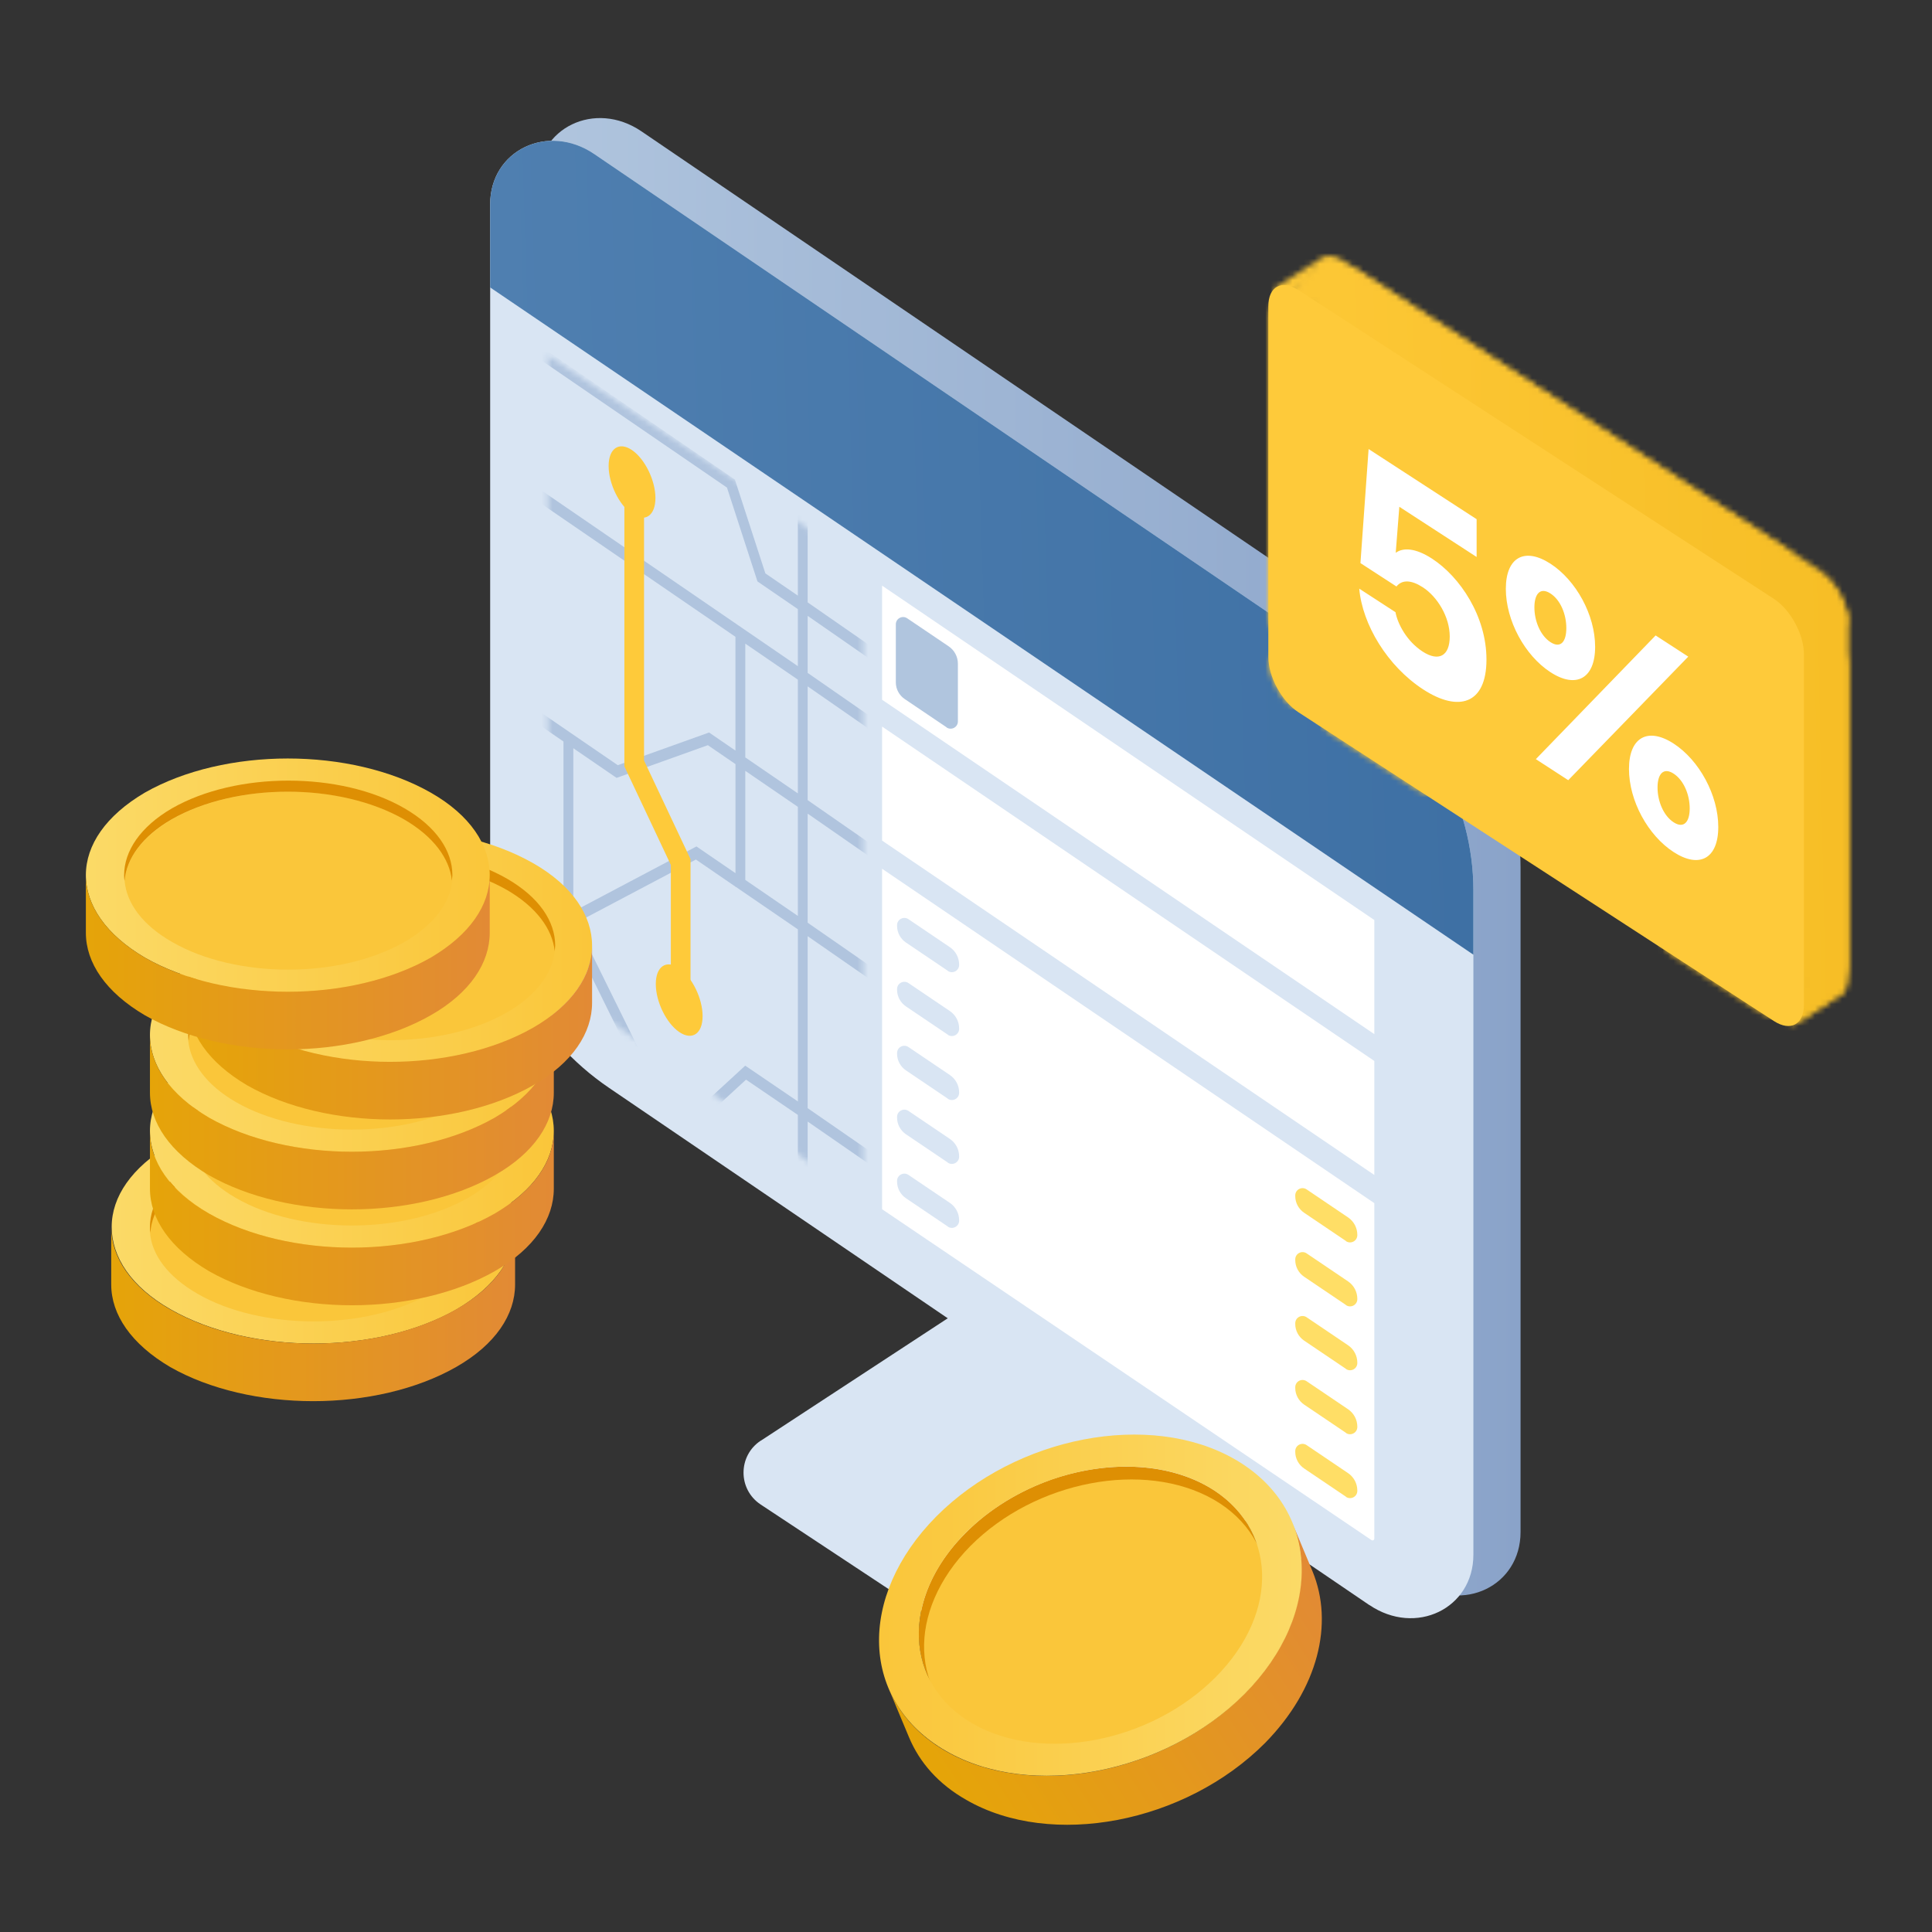 <?xml version="1.0" encoding="UTF-8"?> <svg xmlns="http://www.w3.org/2000/svg" width="355" height="355" viewBox="0 0 355 355" fill="none"><rect x="0" y="0" width="355" height="355" fill="#333333" stroke="none"/><path fill-rule="evenodd" clip-rule="evenodd" d="M139.789 264.729L190.723 231.375L242.886 266.063L192.109 299.312C186.688 302.856 179.687 302.838 174.301 299.277L139.771 276.45C135.56 273.66 135.578 267.484 139.789 264.712V264.729Z" fill="#D9E5F3"></path><path d="M260.274 290.75L120.559 195.706C107.067 186.529 98.732 171.177 98.732 155.474V33.357C98.732 23.462 109.33 18.338 117.857 24.128L257.572 119.172C271.064 128.348 279.398 143.701 279.398 159.404V281.503C279.398 291.399 268.801 296.522 260.274 290.732V290.75Z" fill="url(#paint0_linear_1357_1569)"></path><path d="M251.606 294.925L111.892 199.881C98.399 190.705 90.065 175.353 90.065 159.65V37.533C90.065 27.637 100.662 22.514 109.19 28.304L248.904 123.348C262.397 132.524 270.731 147.877 270.731 163.58V285.679C270.731 295.574 260.133 300.698 251.606 294.908V294.925Z" fill="#D9E5F3"></path><mask id="mask0_1357_1569" style="mask-type:alpha" maskUnits="userSpaceOnUse" x="90" y="25" width="181" height="273"><path d="M251.606 294.925L111.892 199.881C98.399 190.705 90.065 175.353 90.065 159.65V37.533C90.065 27.637 100.662 22.514 109.19 28.304L248.904 123.348C262.397 132.524 270.731 147.877 270.731 163.58V285.679C270.731 295.574 260.133 300.698 251.606 294.908V294.925Z" fill="#D9E5F3"></path></mask><g mask="url(#mask0_1357_1569)"><mask id="mask1_1357_1569" style="mask-type:luminance" maskUnits="userSpaceOnUse" x="86" y="55" width="79" height="188"><path d="M100.681 179.552L158.609 220.584V103.923L100.681 65.304V179.552Z" fill="white"></path></mask><g mask="url(#mask1_1357_1569)"><path d="M148.405 113.161L168.337 126.997V124.52L148.405 110.684V73.865L146.602 72.627V109.446L140.634 105.356L135.035 88.117L82.98 52.431V54.908L94.359 62.705V86.591L82.98 78.794V81.27L94.359 89.067V111.132L82.98 103.303V105.779L96.162 114.838V90.297L135.136 117.011V137.917L130.291 134.594L113.516 140.601L82.98 119.679V122.156L103.537 136.248V168.442L82.98 179.306V181.655L104.243 170.423L123.058 208.568L105.286 224.913L106.975 226.071L137.081 198.383L146.602 204.862V251.962H148.405V206.084L168.189 219.768L168.337 219.465V217.404L148.405 203.623V172.021L168.337 185.849V183.372L148.405 169.544V149.501L168.337 163.337V160.86L148.405 147.024V126.118L168.337 139.954V137.478L148.405 123.642V113.169V113.161ZM105.347 137.486L112.957 142.702L113.294 142.934L130.069 136.927L135.143 140.402V160.445L127.97 155.532L105.347 167.491V137.486ZM146.602 202.385L136.933 195.811L124.498 207.242L105.905 169.544L127.869 157.937L135.143 162.922V162.985H135.244L146.609 170.766V202.377L146.602 202.385ZM146.602 168.298L136.946 161.683V141.64L146.602 148.255V168.298ZM146.602 145.786L136.946 139.171V118.265L146.602 124.88V145.786ZM146.602 122.403L96.169 87.837V63.951L133.582 89.594L139.18 106.834L146.602 111.922V122.395V122.403Z" fill="#B0C4DE"></path><path d="M126.88 183.987V157.857L118.341 139.747V91.831L114.728 89.355V140.825L123.267 158.935V184.986L126.88 183.987Z" fill="#FECA3A"></path><path d="M120.434 91.519C120.434 94.755 118.509 96.057 116.134 94.435C113.758 92.806 111.834 88.859 111.834 85.624C111.834 82.389 113.758 81.086 116.134 82.708C118.509 84.338 120.434 88.284 120.434 91.519Z" fill="#FECA3A"></path><path d="M129.101 186.711C129.101 189.947 127.176 191.249 124.801 189.627C122.425 187.998 120.501 184.051 120.501 180.816C120.501 177.58 122.425 176.278 124.801 177.9C127.176 179.53 129.101 183.476 129.101 186.711Z" fill="#FECA3A"></path></g></g><path d="M90.065 52.815V37.533C90.065 27.637 100.662 22.514 109.19 28.304L248.904 123.348C262.397 132.524 270.731 147.877 270.731 163.58V175.423L90.065 52.815Z" fill="url(#paint1_linear_1357_1569)"></path><path d="M252.528 190.02L162.081 128.576V107.609L252.528 169.053V190.02Z" fill="white"></path><path d="M173.941 133.646L166.221 128.435C165.221 127.751 164.607 126.611 164.607 125.4V114.715C164.607 113.645 165.8 113.013 166.695 113.609L174.327 118.768C175.38 119.487 176.011 120.68 176.011 121.961V132.559C176.011 133.629 174.818 134.261 173.924 133.664L173.941 133.646Z" fill="#B0C5DE"></path><path d="M252.528 215.9L162.081 154.455V133.506L252.528 194.95V215.9Z" fill="white"></path><path d="M252.528 282.721C252.528 282.984 252.233 283.141 252.015 282.993L162.081 222.193V159.631L252.528 221.076V282.721Z" fill="white"></path><path d="M174.169 178.387L166.449 173.176C165.449 172.492 164.835 171.352 164.835 170.141V170.001C164.835 168.93 166.028 168.299 166.923 168.895L174.555 174.054C175.608 174.773 176.24 175.966 176.24 177.247V177.3C176.24 178.37 175.046 179.002 174.152 178.405L174.169 178.387Z" fill="#D9E5F3"></path><path d="M247.334 228.041L239.614 222.83C238.614 222.146 238 221.005 238 219.795V219.654C238 218.584 239.193 217.953 240.087 218.549L247.72 223.707C248.772 224.427 249.404 225.62 249.404 226.901V226.953C249.404 228.024 248.211 228.655 247.316 228.059L247.334 228.041Z" fill="#FFDE66"></path><path d="M174.169 190.125L166.449 184.914C165.449 184.23 164.835 183.09 164.835 181.879V181.739C164.835 180.668 166.028 180.037 166.923 180.633L174.555 185.792C175.608 186.511 176.24 187.704 176.24 188.985V189.037C176.24 190.108 175.046 190.739 174.152 190.143L174.169 190.125Z" fill="#D9E5F3"></path><path d="M247.334 239.797L239.614 234.586C238.614 233.901 238 232.761 238 231.55V231.41C238 230.34 239.193 229.708 240.087 230.304L247.72 235.463C248.772 236.182 249.404 237.375 249.404 238.656V238.709C249.404 239.779 248.211 240.411 247.316 239.814L247.334 239.797Z" fill="#FFDE66"></path><path d="M174.169 201.881L166.449 196.67C165.449 195.985 164.835 194.845 164.835 193.634V193.494C164.835 192.424 166.028 191.792 166.923 192.389L174.555 197.547C175.608 198.266 176.24 199.459 176.24 200.74V200.793C176.24 201.863 175.046 202.495 174.152 201.898L174.169 201.881Z" fill="#D9E5F3"></path><path d="M247.334 251.535L239.614 246.324C238.614 245.639 238 244.499 238 243.288V243.148C238 242.078 239.193 241.446 240.087 242.042L247.72 247.201C248.772 247.92 249.404 249.113 249.404 250.394V250.447C249.404 251.517 248.211 252.149 247.316 251.552L247.334 251.535Z" fill="#FFDE66"></path><path d="M174.169 213.619L166.449 208.408C165.449 207.724 164.835 206.583 164.835 205.372V205.232C164.835 204.162 166.028 203.53 166.923 204.127L174.555 209.285C175.608 210.004 176.24 211.198 176.24 212.478V212.531C176.24 213.601 175.046 214.233 174.152 213.636L174.169 213.619Z" fill="#D9E5F3"></path><path d="M247.334 263.29L239.614 258.079C238.614 257.395 238 256.254 238 255.044V254.903C238 253.833 239.193 253.201 240.087 253.798L247.72 258.956C248.772 259.676 249.404 260.869 249.404 262.15V262.202C249.404 263.273 248.211 263.904 247.316 263.308L247.334 263.29Z" fill="#FFDE66"></path><path d="M174.169 225.374L166.449 220.163C165.449 219.479 164.835 218.338 164.835 217.128V216.987C164.835 215.917 166.028 215.286 166.923 215.882L174.555 221.04C175.608 221.76 176.24 222.953 176.24 224.234V224.286C176.24 225.357 175.046 225.988 174.152 225.392L174.169 225.374Z" fill="#D9E5F3"></path><path d="M247.334 275.028L239.614 269.817C238.614 269.133 238 267.992 238 266.782V266.641C238 265.571 239.193 264.939 240.087 265.536L247.72 270.694C248.772 271.414 249.404 272.607 249.404 273.888V273.94C249.404 275.01 248.211 275.642 247.316 275.046L247.334 275.028Z" fill="#FFDE66"></path><path d="M20.522 225.438C20.522 219.932 24.165 214.51 31.365 210.275C38.65 206.124 48.138 204.006 57.626 204.006C67.114 204.006 76.602 206.124 83.887 210.275C91.172 214.426 94.73 219.932 94.73 225.438C94.73 230.945 91.087 236.366 83.887 240.602C76.602 244.753 67.114 246.871 57.626 246.871C48.138 246.871 38.65 244.753 31.365 240.602C24.08 236.451 20.522 230.945 20.522 225.438Z" fill="url(#paint2_linear_1357_1569)"></path><path d="M83.802 240.602C76.517 244.753 67.029 246.871 57.541 246.871C48.053 246.871 38.566 244.753 31.28 240.602C23.995 236.451 20.437 230.945 20.437 225.438V236.027C20.437 241.534 24.08 246.955 31.28 251.191C38.566 255.342 48.053 257.46 57.541 257.46C67.029 257.46 76.517 255.342 83.802 251.191C91.087 247.04 94.645 241.534 94.645 236.027V225.438C94.73 230.945 91.087 236.451 83.802 240.602Z" fill="url(#paint3_linear_1357_1569)"></path><path d="M36.279 237.721C42.124 241.11 49.917 242.804 57.626 242.804C65.335 242.804 73.044 241.11 78.974 237.721C84.395 234.587 87.36 230.521 87.784 226.455C87.36 222.389 84.48 218.322 78.974 215.188C73.129 211.799 65.42 210.105 57.626 210.105C49.917 210.105 42.209 211.799 36.279 215.188C30.857 218.322 27.892 222.389 27.553 226.455C27.892 230.606 30.857 234.587 36.279 237.721Z" fill="#FAC63A"></path><path d="M36.279 215.188C42.209 211.8 49.917 210.105 57.626 210.105C65.335 210.105 73.044 211.8 78.974 215.188C84.395 218.322 87.36 222.389 87.784 226.455C87.784 226.116 87.868 225.777 87.868 225.438C87.868 220.949 84.903 216.544 79.058 213.155C73.213 209.767 65.504 208.072 57.711 208.072C50.002 208.072 42.293 209.767 36.363 213.155C30.518 216.544 27.553 221.033 27.553 225.438C27.553 225.777 27.553 226.116 27.638 226.455C27.892 222.389 30.857 218.322 36.279 215.188Z" fill="#DE8F03"></path><path d="M27.553 207.818C27.553 202.312 31.196 196.89 38.396 192.655C45.682 188.504 55.169 186.386 64.657 186.386C74.145 186.386 83.633 188.504 90.918 192.655C98.203 196.805 101.761 202.312 101.761 207.818C101.761 213.324 98.119 218.746 90.918 222.982C83.633 227.133 74.145 229.25 64.657 229.25C55.169 229.25 45.682 227.133 38.396 222.982C31.196 218.746 27.553 213.324 27.553 207.818Z" fill="url(#paint4_linear_1357_1569)"></path><path d="M90.918 222.982C83.633 227.133 74.145 229.25 64.657 229.25C55.169 229.25 45.682 227.133 38.396 222.982C31.111 218.831 27.553 213.325 27.553 207.818V218.407C27.553 223.914 31.196 229.335 38.396 233.571C45.682 237.722 55.169 239.84 64.657 239.84C74.145 239.84 83.633 237.722 90.918 233.571C98.203 229.42 101.761 223.914 101.761 218.407V207.818C101.761 213.325 98.119 218.746 90.918 222.982Z" fill="url(#paint5_linear_1357_1569)"></path><path d="M43.309 220.101C49.154 223.49 56.948 225.184 64.657 225.184C72.366 225.184 80.075 223.49 86.004 220.101C91.426 216.967 94.391 212.901 94.814 208.834C94.391 204.768 91.511 200.702 86.004 197.568C80.159 194.179 72.45 192.485 64.657 192.485C56.948 192.485 49.239 194.179 43.309 197.568C37.888 200.702 34.923 204.768 34.584 208.834C35.008 212.985 37.888 216.967 43.309 220.101Z" fill="#FAC63A"></path><path d="M43.309 197.568C49.239 194.179 56.948 192.485 64.657 192.485C72.366 192.485 80.075 194.179 86.004 197.568C91.426 200.702 94.391 204.768 94.814 208.835C94.814 208.496 94.899 208.157 94.899 207.818C94.899 203.328 91.934 198.923 86.089 195.535C80.244 192.146 72.535 190.452 64.742 190.452C57.033 190.452 49.324 192.146 43.394 195.535C37.549 198.923 34.584 203.413 34.584 207.818C34.584 208.157 34.584 208.496 34.669 208.835C35.008 204.768 37.888 200.702 43.309 197.568Z" fill="#DE8F03"></path><path d="M27.553 190.198C27.553 184.691 31.196 179.27 38.396 175.034C45.682 170.883 55.169 168.766 64.657 168.766C74.145 168.766 83.633 170.883 90.918 175.034C98.203 179.185 101.761 184.691 101.761 190.198C101.761 195.704 98.119 201.126 90.918 205.361C83.633 209.512 74.145 211.63 64.657 211.63C55.169 211.63 45.682 209.512 38.396 205.361C31.196 201.126 27.553 195.704 27.553 190.198Z" fill="url(#paint6_linear_1357_1569)"></path><path d="M90.918 205.361C83.633 209.512 74.145 211.63 64.657 211.63C55.169 211.63 45.682 209.512 38.396 205.361C31.196 201.126 27.553 195.704 27.553 190.198V200.787C27.553 206.293 31.196 211.715 38.396 215.95C45.682 220.101 55.169 222.219 64.657 222.219C74.145 222.219 83.633 220.101 90.918 215.95C98.203 211.799 101.761 206.293 101.761 200.787V190.198C101.761 195.704 98.119 201.126 90.918 205.361Z" fill="url(#paint7_linear_1357_1569)"></path><path d="M43.309 202.481C49.154 205.869 56.948 207.564 64.657 207.564C72.366 207.564 80.075 205.869 86.004 202.481C91.426 199.346 94.391 195.28 94.814 191.214C94.391 187.148 91.511 183.082 86.004 179.947C80.159 176.559 72.45 174.865 64.657 174.865C56.948 174.865 49.239 176.559 43.309 179.947C37.888 183.082 34.923 187.148 34.584 191.214C35.008 195.28 37.888 199.346 43.309 202.481Z" fill="#FAC63A"></path><path d="M43.309 179.948C49.239 176.559 56.948 174.865 64.657 174.865C72.366 174.865 80.075 176.559 86.004 179.948C91.426 183.082 94.391 187.148 94.814 191.214C94.814 190.875 94.899 190.537 94.899 190.198C94.899 185.708 91.934 181.303 86.089 177.914C80.244 174.526 72.535 172.832 64.742 172.832C57.033 172.832 49.324 174.526 43.394 177.914C37.549 181.303 34.584 185.793 34.584 190.198C34.584 190.537 34.584 190.875 34.669 191.214C35.008 187.148 37.888 183.082 43.309 179.948Z" fill="#DE8F03"></path><path d="M34.584 173.764C34.584 168.257 38.227 162.836 45.427 158.6C52.712 154.449 62.2 152.331 71.688 152.331C81.176 152.331 90.664 154.449 97.949 158.6C105.234 162.751 108.792 168.257 108.792 173.764C108.792 179.27 105.149 184.692 97.949 188.927C90.664 193.078 81.176 195.196 71.688 195.196C62.2 195.196 52.712 193.078 45.427 188.927C38.227 184.692 34.584 179.185 34.584 173.764Z" fill="url(#paint8_linear_1357_1569)"></path><path d="M97.949 188.842C90.664 192.993 81.176 195.111 71.688 195.111C62.2 195.111 52.712 192.993 45.427 188.842C38.227 184.691 34.584 179.185 34.584 173.764V184.268C34.584 189.774 38.227 195.196 45.427 199.431C52.712 203.582 62.2 205.7 71.688 205.7C81.176 205.7 90.664 203.582 97.949 199.431C105.234 195.28 108.792 189.774 108.792 184.268V173.764C108.792 179.185 105.149 184.691 97.949 188.842Z" fill="url(#paint9_linear_1357_1569)"></path><path d="M50.425 186.047C56.27 189.435 64.064 191.13 71.773 191.13C79.481 191.13 87.19 189.435 93.12 186.047C98.542 182.913 101.507 178.846 101.93 174.78C101.507 170.714 98.626 166.648 93.12 163.513C87.275 160.125 79.566 158.431 71.773 158.431C64.064 158.431 56.355 160.125 50.425 163.513C45.004 166.648 42.039 170.714 41.7 174.78C42.039 178.846 44.919 182.913 50.425 186.047Z" fill="#FAC63A"></path><path d="M50.425 163.513C56.355 160.125 64.064 158.431 71.773 158.431C79.481 158.431 87.19 160.125 93.12 163.513C98.542 166.648 101.507 170.714 101.93 174.78C101.93 174.441 102.015 174.102 102.015 173.764C102.015 169.274 99.05 164.869 93.205 161.48C87.36 158.092 79.651 156.398 71.857 156.398C64.148 156.398 56.44 158.092 50.51 161.48C44.665 164.869 41.7 169.359 41.7 173.764C41.7 174.102 41.7 174.441 41.784 174.78C42.039 170.629 44.919 166.648 50.425 163.513Z" fill="#DE8F03"></path><path d="M15.778 160.803C15.778 155.296 19.421 149.875 26.621 145.639C33.906 141.488 43.394 139.37 52.882 139.37C62.37 139.37 71.857 141.488 79.143 145.639C86.428 149.79 89.986 155.296 89.986 160.803C89.986 166.309 86.343 171.731 79.143 175.966C71.857 180.117 62.37 182.235 52.882 182.235C43.394 182.235 33.906 180.117 26.621 175.966C19.421 171.731 15.778 166.309 15.778 160.803Z" fill="url(#paint10_linear_1357_1569)"></path><path d="M79.143 175.966C71.857 180.117 62.37 182.235 52.882 182.235C43.394 182.235 33.906 180.117 26.621 175.966C19.421 171.731 15.778 166.309 15.778 160.803V171.392C15.778 176.898 19.421 182.32 26.621 186.555C33.906 190.706 43.394 192.824 52.882 192.824C62.37 192.824 71.857 190.706 79.143 186.555C86.428 182.405 89.986 176.898 89.986 171.392V160.803C89.986 166.309 86.343 171.731 79.143 175.966Z" fill="url(#paint11_linear_1357_1569)"></path><path d="M31.619 173.086C37.464 176.474 45.258 178.169 52.966 178.169C60.675 178.169 68.384 176.474 74.314 173.086C79.736 169.952 82.701 165.885 83.124 161.819C82.701 157.753 79.82 153.687 74.314 150.552C68.469 147.164 60.76 145.47 52.966 145.47C45.258 145.47 37.549 147.164 31.619 150.552C26.197 153.687 23.232 157.753 22.894 161.819C23.232 165.885 26.113 169.952 31.619 173.086Z" fill="#FAC63A"></path><path d="M31.535 150.552C37.464 147.164 45.173 145.47 52.882 145.47C60.591 145.47 68.3 147.164 74.23 150.552C79.651 153.687 82.616 157.753 83.04 161.819C83.04 161.48 83.124 161.142 83.124 160.803C83.124 156.313 80.159 151.908 74.314 148.519C68.469 145.131 60.76 143.437 52.967 143.437C45.258 143.437 37.549 145.131 31.619 148.519C25.774 151.908 22.809 156.398 22.809 160.803C22.809 161.142 22.809 161.48 22.894 161.819C23.233 157.753 26.113 153.687 31.535 150.552Z" fill="#DE8F03"></path><path d="M177.384 281.717C181.789 277.261 187.387 273.896 193.353 271.805C203.265 268.44 214.003 268.622 221.987 273.169C226.117 275.533 228.962 278.807 230.522 282.535L234.285 291.538C232.725 287.809 229.88 284.536 225.75 282.171C220.61 279.171 214.186 278.079 207.67 278.625C198.125 279.352 188.213 283.626 181.146 290.719C173.07 298.813 170.776 308.634 173.988 316.363L170.225 307.361C167.013 299.631 169.307 289.81 177.384 281.717Z" fill="#DE8F03"></path><path d="M178.301 284.081C166.462 296.085 167.013 311.816 179.77 319.091C192.435 326.366 212.442 322.547 224.373 310.543C236.304 298.54 235.662 282.808 222.996 275.533C210.239 268.258 190.232 272.078 178.301 284.081Z" fill="#FAC63A"></path><path d="M163.25 310.18C164.535 313.18 165.728 316.181 167.013 319.182C168.94 323.82 172.428 327.821 177.567 330.731C193.169 339.734 217.765 335.005 232.45 320.273C242.27 310.27 245.115 298.267 241.168 288.719C239.884 285.718 238.69 282.717 237.406 279.716C241.352 289.264 238.507 301.268 228.595 311.271C213.911 326.093 189.315 330.731 173.713 321.728C168.665 318.818 165.177 314.817 163.25 310.18Z" fill="url(#paint12_linear_1357_1569)"></path><path d="M172.06 278.625C157.376 293.447 158.11 312.726 173.804 321.728C189.406 330.731 214.002 326.002 228.686 311.271C243.371 296.448 242.545 277.17 226.943 268.167C211.341 259.165 186.745 263.893 172.06 278.625ZM223.363 308.179C211.432 320.183 191.425 324.002 178.76 316.727C166.095 309.452 165.452 293.72 177.383 281.717C189.314 269.713 209.322 265.894 221.987 273.169C234.652 280.535 235.294 296.175 223.363 308.179Z" fill="url(#paint13_linear_1357_1569)"></path><mask id="mask2_1357_1569" style="mask-type:alpha" maskUnits="userSpaceOnUse" x="233" y="47" width="107" height="142"><path d="M241.321 50.912C241.321 49.198 241.871 47.994 242.772 47.409C243.78 46.755 245.227 46.874 246.834 47.918L334.223 104.669C337.268 106.646 339.736 111.193 339.736 114.823V179.249C339.736 180.963 339.187 182.166 338.286 182.752C337.278 183.406 335.831 183.287 334.223 182.243L309.511 166.195C309.478 166.173 309.445 166.152 309.412 166.132C307.109 164.685 303.636 164.997 301.256 163.681L296.819 161.229C294.612 163.083 289.329 159.54 287.122 154.82L277.261 147.804C276.336 147.146 275.624 146.244 275.028 145.278C274.054 143.699 272.826 142.372 271.546 141.54L246.834 125.492C243.789 123.515 241.321 118.968 241.321 115.337V50.912Z" fill="#FECA3A"></path><path d="M236.39 128.92C234.944 127.24 233.817 125.051 233.323 122.932C233.005 121.568 233.759 120.248 234.934 119.485L235.858 118.885C238.211 117.357 241.783 119.107 243.212 121.522C244.516 123.725 244.414 127.064 242.267 128.458L241.017 129.27C239.526 130.238 237.551 130.268 236.39 128.92Z" fill="url(#paint14_linear_1357_1569)"></path><path d="M244.381 134.64L260.823 145.318C262.315 146.287 264.238 146.287 265.73 145.318C268.465 143.542 268.465 139.539 265.73 137.763L249.288 127.085C247.796 126.116 245.873 126.116 244.381 127.085C241.647 128.861 241.647 132.864 244.381 134.64Z" fill="url(#paint15_linear_1357_1569)"></path><path d="M233.051 58.527V113.092C233.051 116.372 236.687 118.347 239.438 116.56C240.612 115.798 241.321 114.492 241.321 113.092V58.527C241.321 55.247 237.685 53.273 234.934 55.059C233.759 55.822 233.051 57.127 233.051 58.527Z" fill="url(#paint16_linear_1357_1569)"></path><path d="M307.058 175.343L323.5 186.02C324.992 186.989 326.914 186.989 328.406 186.02C331.141 184.244 331.141 180.241 328.406 178.465L311.964 167.788C310.472 166.819 308.55 166.819 307.058 167.788C304.323 169.564 304.323 173.567 307.058 175.343Z" fill="url(#paint17_linear_1357_1569)"></path><path d="M239.438 52.134L236.364 54.131C234.937 55.057 233.075 53.706 234.502 52.78L242.772 47.409C242.326 47.699 241.967 48.139 241.717 48.717C241.162 50.002 240.612 51.372 239.438 52.134Z" fill="url(#paint18_linear_1357_1569)"></path><path d="M242.175 48.459C242.087 48.539 242.004 48.627 241.926 48.722L238.146 52.666L233.379 59.517C235.148 57.373 239.461 58.565 241.229 56.421L243.406 53.782C245.409 51.353 244.496 46.332 242.175 48.459Z" fill="url(#paint19_linear_1357_1569)"></path><path d="M331.77 183.836L329.586 185.254C327.878 186.364 328.308 189.232 330.016 188.122L338.286 182.752C337.901 183.001 337.453 183.138 336.957 183.155C335.179 183.213 333.262 182.867 331.77 183.836Z" fill="url(#paint20_linear_1357_1569)"></path><path d="M330.016 188.122C330.431 187.853 330.219 186.095 329.871 184.11C329.317 180.957 331.621 178.489 334.809 178.788L335.804 178.881C338.033 179.09 340.163 181.532 338.286 182.751L330.016 188.122Z" fill="url(#paint21_linear_1357_1569)"></path><path d="M323.5 108.446L244.381 57.066C241.647 55.29 241.647 51.287 244.381 49.511C245.873 48.542 247.796 48.542 249.288 49.511L328.406 100.891C331.141 102.667 331.141 106.67 328.406 108.446C326.914 109.415 324.992 109.415 323.5 108.446Z" fill="url(#paint22_linear_1357_1569)"></path><path d="M331.466 177.004V122.439C331.466 121.039 332.175 119.734 333.349 118.971C336.1 117.185 339.737 119.159 339.737 122.439V177.004C339.737 178.404 339.028 179.709 337.854 180.472C335.103 182.259 331.466 180.284 331.466 177.004Z" fill="url(#paint23_linear_1357_1569)"></path><path d="M337.854 116.375L336.93 116.975C334.577 118.503 331.005 116.753 329.576 114.339C328.271 112.135 328.373 108.797 330.521 107.402L331.77 106.591C333.262 105.622 335.237 105.592 336.397 106.94C337.844 108.62 338.971 110.809 339.464 112.929C339.782 114.292 339.028 115.612 337.854 116.375Z" fill="url(#paint24_linear_1357_1569)"></path></mask><g mask="url(#mask2_1357_1569)"><rect x="212.051" y="31.229" width="365" height="457" fill="url(#paint25_linear_1357_1569)"></rect></g><path d="M233.051 56.282C233.051 52.651 235.519 51.311 238.564 53.289L325.953 110.04C328.998 112.017 331.466 116.563 331.466 120.194V184.62C331.466 188.251 328.998 189.591 325.953 187.614L298.592 169.845L265.925 148.631L238.564 130.863C235.519 128.885 233.051 124.339 233.051 120.708V56.282Z" fill="#FECA3A"></path><path d="M261.401 119.722C264.357 121.641 266.385 120.539 266.385 116.963C266.385 113.334 264.092 109.636 261.445 107.917C259.372 106.571 257.652 106.453 256.594 107.764L249.977 103.467L251.477 82.51L271.326 95.4V102.342L257.123 93.119L256.461 101.577C257.829 100.572 260.122 100.694 263.122 102.642C268.282 105.993 273.134 113.246 273.134 121.188C273.134 129.445 267.973 130.879 261.534 126.697C254.917 122.401 250.33 114.741 249.757 108.163L256.417 112.488C256.814 114.639 258.49 117.831 261.401 119.722ZM282.207 139.491L304.217 116.76L310.215 120.655L288.161 143.358L282.207 139.491ZM276.693 108.195C276.693 102.357 280.178 100.517 284.897 103.582C289.617 106.647 293.101 113.012 293.101 118.85C293.101 124.688 289.617 126.58 284.897 123.515C280.178 120.45 276.693 114.032 276.693 108.195ZM281.942 111.603C281.942 114.128 283.045 116.79 284.897 117.993C286.75 119.196 287.808 117.937 287.808 115.413C287.808 112.888 286.75 110.255 284.897 109.052C283.045 107.849 281.942 109.079 281.942 111.603ZM299.321 141.296C299.321 135.459 302.805 133.567 307.525 136.632C312.244 139.696 315.729 146.114 315.729 151.952C315.729 157.79 312.244 159.629 307.525 156.564C302.805 153.499 299.321 147.134 299.321 141.296ZM304.569 144.705C304.569 147.229 305.672 149.891 307.525 151.094C309.377 152.298 310.48 151.068 310.48 148.543C310.48 146.019 309.377 143.357 307.525 142.154C305.672 140.951 304.569 142.181 304.569 144.705Z" fill="white"></path><defs><linearGradient id="paint0_linear_1357_1569" x1="98.732" y1="157.439" x2="279.381" y2="157.439" gradientUnits="userSpaceOnUse"><stop stop-color="#B0C5DE"></stop><stop offset="1" stop-color="#8AA3C9"></stop></linearGradient><linearGradient id="paint1_linear_1357_1569" x1="90.065" y1="25.87" x2="265.868" y2="20.357" gradientUnits="userSpaceOnUse"><stop stop-color="#4F7FB0"></stop><stop offset="1" stop-color="#3E70A4"></stop></linearGradient><linearGradient id="paint2_linear_1357_1569" x1="20.48" y1="225.447" x2="94.697" y2="225.447" gradientUnits="userSpaceOnUse"><stop stop-color="#FBDA67"></stop><stop offset="1" stop-color="#FAC63A"></stop></linearGradient><linearGradient id="paint3_linear_1357_1569" x1="20.48" y1="241.448" x2="94.697" y2="241.448" gradientUnits="userSpaceOnUse"><stop stop-color="#E5A409"></stop><stop offset="1" stop-color="#E28A35"></stop></linearGradient><linearGradient id="paint4_linear_1357_1569" x1="27.533" y1="207.815" x2="101.75" y2="207.815" gradientUnits="userSpaceOnUse"><stop stop-color="#FBDA67"></stop><stop offset="1" stop-color="#FAC63A"></stop></linearGradient><linearGradient id="paint5_linear_1357_1569" x1="27.533" y1="223.816" x2="101.75" y2="223.816" gradientUnits="userSpaceOnUse"><stop stop-color="#E5A409"></stop><stop offset="1" stop-color="#E28A35"></stop></linearGradient><linearGradient id="paint6_linear_1357_1569" x1="27.533" y1="190.182" x2="101.75" y2="190.182" gradientUnits="userSpaceOnUse"><stop stop-color="#FBDA67"></stop><stop offset="1" stop-color="#FAC63A"></stop></linearGradient><linearGradient id="paint7_linear_1357_1569" x1="27.533" y1="206.183" x2="101.75" y2="206.183" gradientUnits="userSpaceOnUse"><stop stop-color="#E5A409"></stop><stop offset="1" stop-color="#E28A35"></stop></linearGradient><linearGradient id="paint8_linear_1357_1569" x1="34.586" y1="173.725" x2="108.803" y2="173.725" gradientUnits="userSpaceOnUse"><stop stop-color="#FBDA67"></stop><stop offset="1" stop-color="#FAC63A"></stop></linearGradient><linearGradient id="paint9_linear_1357_1569" x1="34.586" y1="189.726" x2="108.803" y2="189.726" gradientUnits="userSpaceOnUse"><stop stop-color="#E5A409"></stop><stop offset="1" stop-color="#E28A35"></stop></linearGradient><linearGradient id="paint10_linear_1357_1569" x1="15.778" y1="160.795" x2="89.995" y2="160.795" gradientUnits="userSpaceOnUse"><stop stop-color="#FBDA67"></stop><stop offset="1" stop-color="#FAC63A"></stop></linearGradient><linearGradient id="paint11_linear_1357_1569" x1="15.778" y1="176.796" x2="89.995" y2="176.796" gradientUnits="userSpaceOnUse"><stop stop-color="#E5A409"></stop><stop offset="1" stop-color="#E28A35"></stop></linearGradient><linearGradient id="paint12_linear_1357_1569" x1="175.815" y1="329.958" x2="241.405" y2="287.212" gradientUnits="userSpaceOnUse"><stop stop-color="#E5A409"></stop><stop offset="1" stop-color="#E28A35"></stop></linearGradient><linearGradient id="paint13_linear_1357_1569" x1="239.176" y1="294.965" x2="161.506" y2="294.965" gradientUnits="userSpaceOnUse"><stop stop-color="#FBDA67"></stop><stop offset="1" stop-color="#FAC63A"></stop></linearGradient><linearGradient id="paint14_linear_1357_1569" x1="229.724" y1="122.869" x2="235.998" y2="132.529" gradientUnits="userSpaceOnUse"><stop stop-color="#FEC016"></stop><stop offset="1" stop-color="#C05800"></stop></linearGradient><linearGradient id="paint15_linear_1357_1569" x1="227.187" y1="138.251" x2="241.848" y2="160.827" gradientUnits="userSpaceOnUse"><stop stop-color="#C05800"></stop><stop offset="1" stop-color="#C05800"></stop></linearGradient><linearGradient id="paint16_linear_1357_1569" x1="232.036" y1="56.941" x2="261.464" y2="102.256" gradientUnits="userSpaceOnUse"><stop stop-color="#FEC016"></stop><stop offset="1" stop-color="#FEC016"></stop></linearGradient><linearGradient id="paint17_linear_1357_1569" x1="289.863" y1="178.954" x2="304.524" y2="201.53" gradientUnits="userSpaceOnUse"><stop stop-color="#C05800"></stop><stop offset="1" stop-color="#C05800"></stop></linearGradient><linearGradient id="paint18_linear_1357_1569" x1="231.858" y1="54.497" x2="233.027" y2="56.297" gradientUnits="userSpaceOnUse"><stop stop-color="#FEFF69"></stop><stop offset="1" stop-color="#FEC016"></stop></linearGradient><linearGradient id="paint19_linear_1357_1569" x1="230.611" y1="62.874" x2="233.762" y2="65.473" gradientUnits="userSpaceOnUse"><stop stop-color="#FEFF69"></stop><stop offset="0.5" stop-color="#FFB409"></stop><stop offset="1" stop-color="#C05800"></stop></linearGradient><linearGradient id="paint20_linear_1357_1569" x1="323.235" y1="189.379" x2="324.672" y2="191.593" gradientUnits="userSpaceOnUse"><stop stop-color="#C05800"></stop><stop offset="0.5" stop-color="#FFB409"></stop><stop offset="1" stop-color="#FEFF69"></stop></linearGradient><linearGradient id="paint21_linear_1357_1569" x1="328.823" y1="186.337" x2="329.992" y2="188.137" gradientUnits="userSpaceOnUse"><stop stop-color="#FEC016"></stop><stop offset="1" stop-color="#FEFF69"></stop></linearGradient><linearGradient id="paint22_linear_1357_1569" x1="200.905" y1="77.745" x2="252.749" y2="157.579" gradientUnits="userSpaceOnUse"><stop stop-color="#C05800"></stop><stop offset="1" stop-color="#C05800"></stop></linearGradient><linearGradient id="paint23_linear_1357_1569" x1="330.452" y1="120.853" x2="359.88" y2="166.168" gradientUnits="userSpaceOnUse"><stop stop-color="#FEC016"></stop><stop offset="1" stop-color="#FEC016"></stop></linearGradient><linearGradient id="paint24_linear_1357_1569" x1="322.626" y1="112.529" x2="328.9" y2="122.189" gradientUnits="userSpaceOnUse"><stop stop-color="#C05800"></stop><stop offset="1" stop-color="#FEC016"></stop></linearGradient><linearGradient id="paint25_linear_1357_1569" x1="212.051" y1="31.229" x2="567.422" y2="23.861" gradientUnits="userSpaceOnUse"><stop stop-color="#FECA3A"></stop><stop offset="1" stop-color="#E9A800"></stop></linearGradient></defs></svg> 